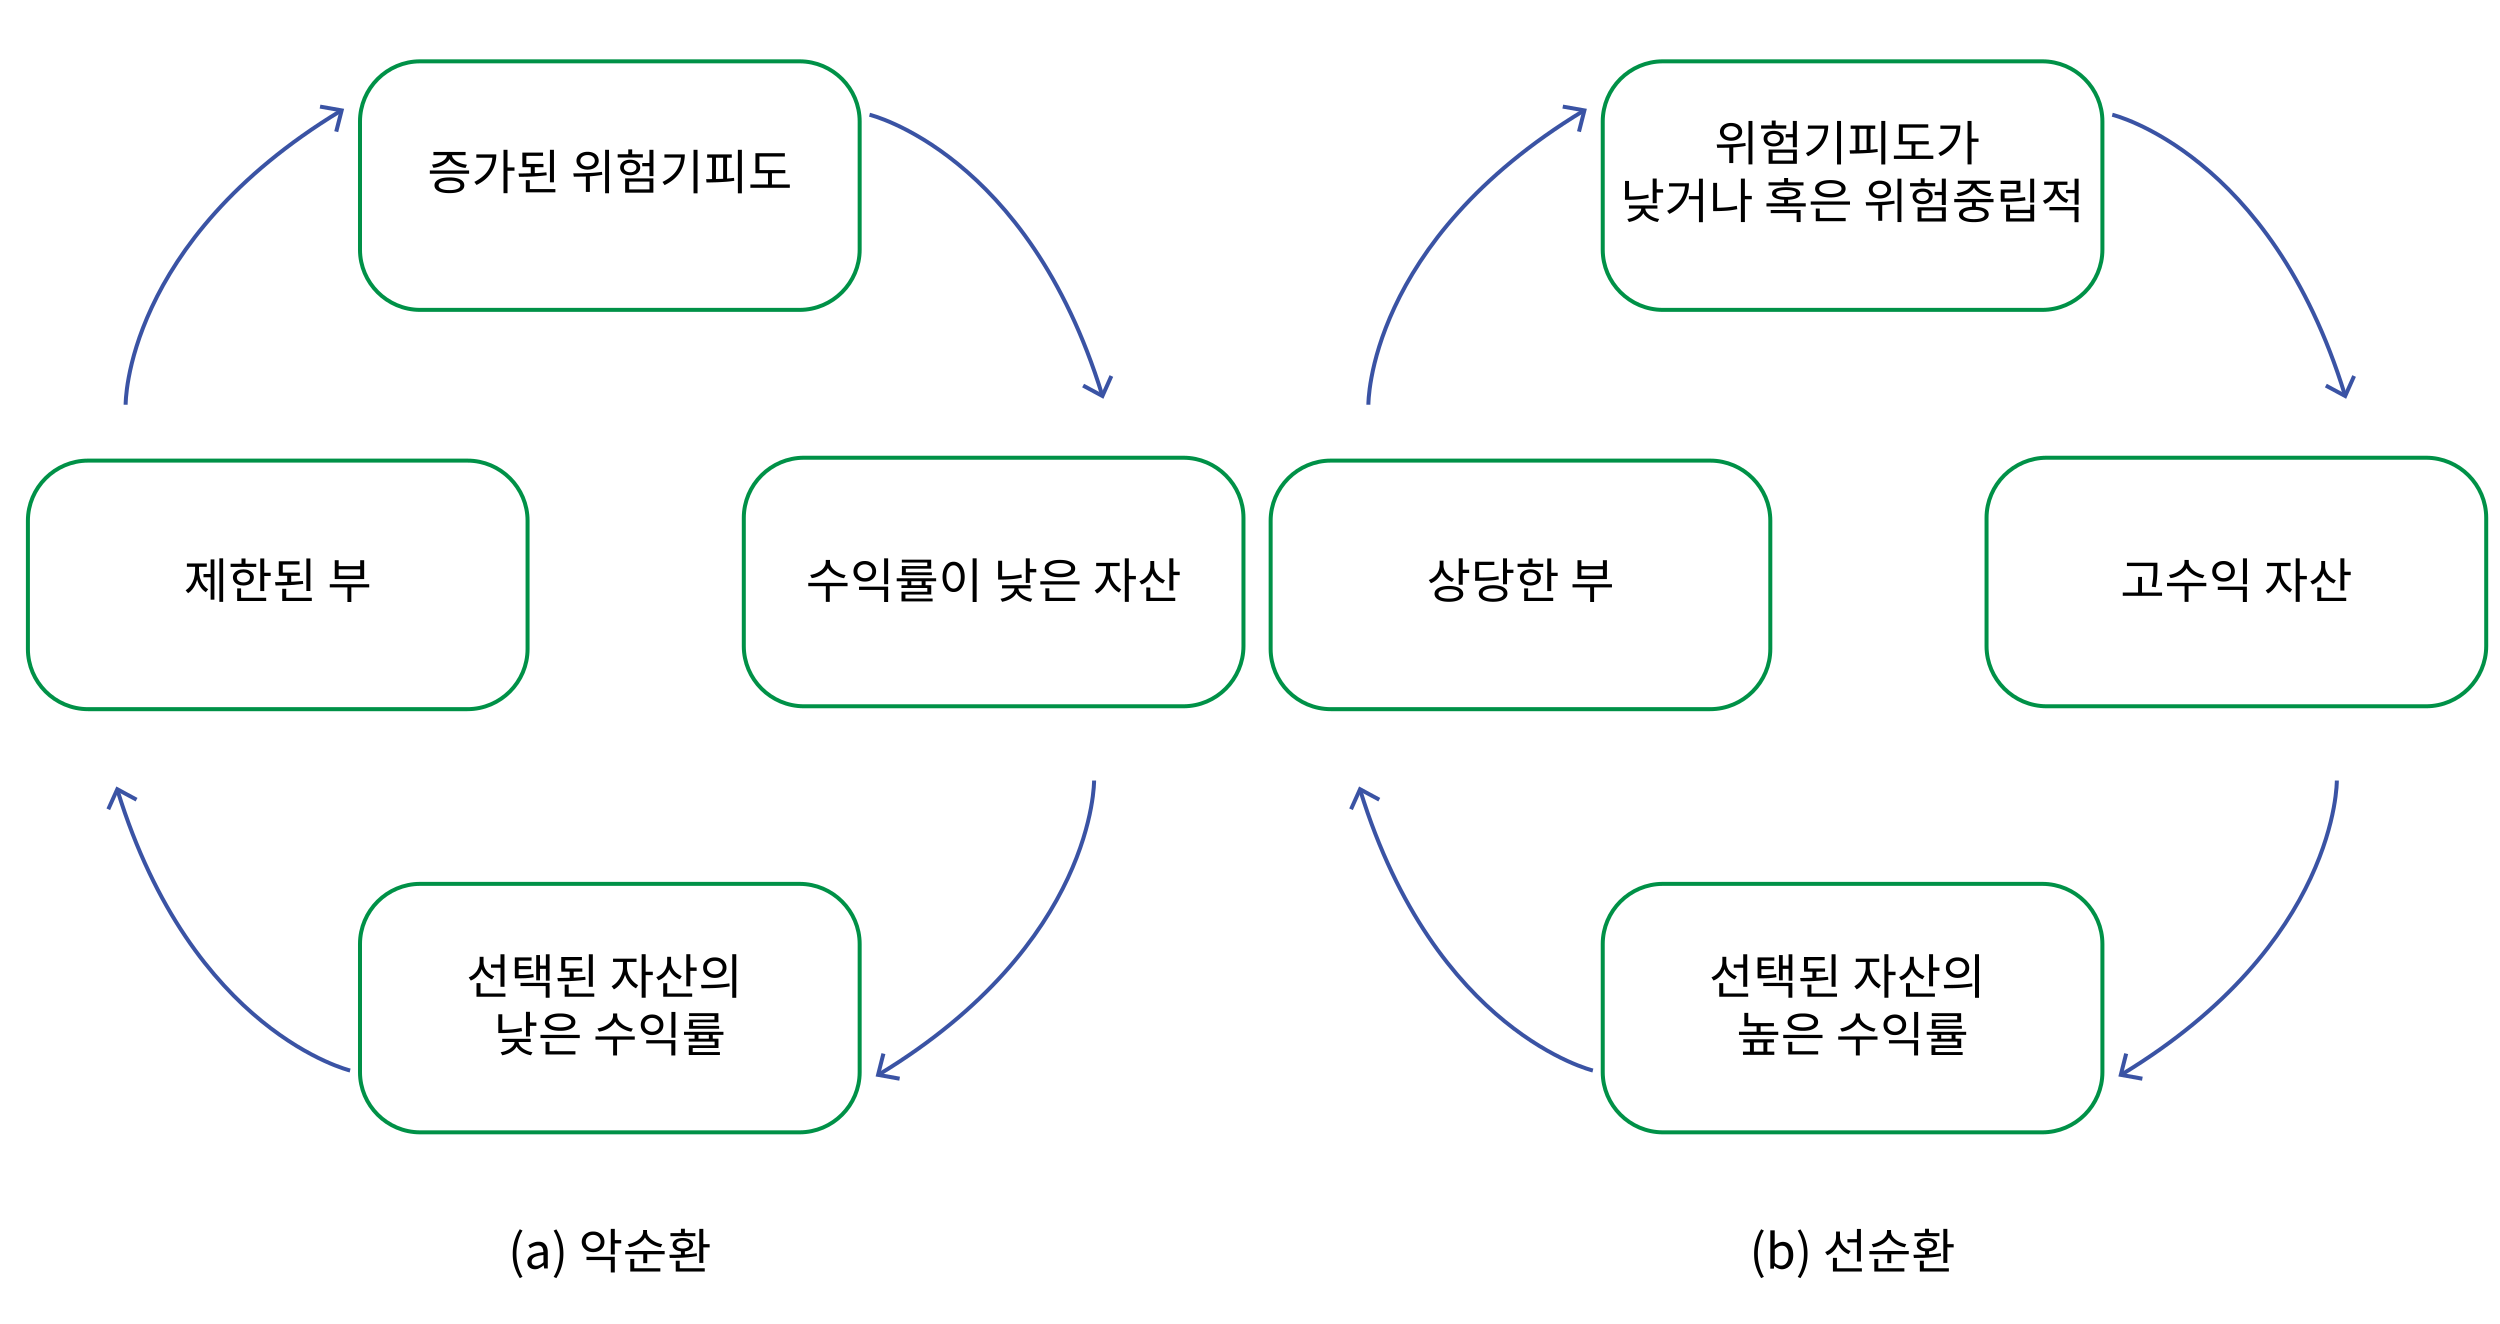 <svg version="1.1" xmlns="http://www.w3.org/2000/svg" x="0" y="0" viewBox="0 0 311.81 165.12" style="enable-background:new 0 0 311.81 165.12" xml:space="preserve"><path d="M64.83 159.41c-.28-.45-.49-.92-.65-1.41-.16-.49-.23-1.04-.23-1.63 0-.59.08-1.13.23-1.63.16-.5.37-.97.65-1.42l.34.16c-.26.43-.45.89-.57 1.38-.13.49-.19 1-.19 1.5 0 .51.06 1.02.19 1.51s.32.96.57 1.38l-.34.16zM66.72 158.31c-.18 0-.34-.04-.49-.11a.848.848 0 01-.34-.31 1 1 0 01-.12-.5c0-.36.16-.63.48-.82.32-.19.83-.32 1.52-.4 0-.14-.02-.27-.06-.4s-.1-.23-.2-.31c-.1-.08-.23-.12-.41-.12-.19 0-.37.04-.53.11-.17.07-.32.15-.45.24l-.21-.38c.1-.06.22-.13.35-.2.13-.07.28-.12.43-.17s.32-.07.5-.07c.26 0 .48.06.64.17s.29.27.37.46.12.43.12.71v2h-.45l-.05-.39h-.02c-.15.13-.32.24-.5.33-.18.12-.37.16-.58.16zm.16-.44c.16 0 .31-.04.45-.11s.29-.18.45-.32v-.91c-.36.04-.65.1-.87.17-.22.07-.37.16-.46.27-.09.11-.14.23-.14.38 0 .19.06.32.17.4.1.08.24.12.4.12zM69.39 159.41l-.34-.15c.26-.43.45-.89.58-1.38.13-.49.19-1 .19-1.51s-.06-1.01-.19-1.5-.32-.96-.58-1.38l.34-.16c.28.45.5.92.65 1.42s.23 1.04.23 1.63c0 .59-.08 1.13-.23 1.63s-.37.95-.65 1.4zM73.98 153.6c.28 0 .52.05.73.17.21.11.38.26.5.45s.18.41.18.67c0 .26-.06.48-.18.67-.12.19-.29.34-.5.45-.21.11-.46.16-.73.16-.27 0-.51-.05-.72-.16-.21-.11-.38-.26-.51-.45a1.25 1.25 0 01-.19-.67c0-.25.06-.47.19-.67.12-.19.29-.34.51-.45.21-.12.45-.17.72-.17zm0 .42c-.18 0-.33.04-.47.11-.14.07-.25.17-.33.3s-.12.28-.12.45c0 .17.04.32.12.45.08.13.19.23.33.3.14.07.3.11.47.11.18 0 .34-.04.48-.11.14-.07.25-.17.33-.3.08-.13.12-.28.12-.45 0-.17-.04-.32-.12-.45s-.19-.23-.33-.3c-.14-.07-.3-.11-.48-.11zm-.83 2.73h3.53v1.96h-.5v-1.55h-3.03v-.41zm3.03-3.48h.5v3.19h-.5v-3.19zm.36 1.4h.94v.41h-.94v-.41zM77.98 156.03h4.92v.41h-4.92v-.41zm2.21-2.62h.43v.26c0 .2-.04.38-.12.56s-.18.34-.32.49c-.14.15-.29.28-.47.39s-.38.21-.58.29-.42.14-.64.17l-.19-.39a3 3 0 00.57-.15c.19-.07.36-.15.52-.24.16-.09.3-.2.42-.32s.22-.25.29-.38a.94.94 0 00.11-.42v-.26zm-1.58 3.61h.5v1.28h-.5v-1.28zm0 1.16h3.75v.41h-3.75v-.41zm1.62-1.89h.5v1.25h-.5v-1.25zm.04-2.88h.43v.26c0 .14.04.28.1.42.07.13.17.26.29.38s.27.22.43.32c.16.09.33.18.52.24.19.07.37.12.56.14l-.19.4c-.22-.04-.43-.1-.64-.18-.21-.08-.4-.17-.58-.29-.18-.12-.34-.25-.48-.4-.14-.15-.25-.31-.32-.48-.08-.17-.11-.36-.11-.55v-.26zM83.54 156.9l-.06-.4c.32 0 .67 0 1.06-.01s.78-.03 1.19-.05c.4-.03.79-.07 1.16-.13l.04.35c-.38.07-.77.12-1.18.16-.4.03-.79.06-1.17.07-.38 0-.72.01-1.04.01zm.08-3.1h3.11v.38h-3.11v-.38zm1.55.61c.38 0 .69.08.92.23.23.15.35.35.35.61s-.12.46-.35.61c-.23.15-.54.22-.92.22s-.69-.07-.92-.22c-.23-.15-.35-.35-.35-.61s.12-.46.35-.61c.24-.16.54-.23.92-.23zm-.89 2.83h.5v1.06h-.5v-1.06zm0 .94h3.62v.41h-3.62v-.41zm.89-3.43c-.24 0-.43.04-.58.13-.14.09-.22.21-.22.36s.07.27.22.35c.14.09.34.13.58.13.24 0 .43-.04.58-.13.14-.09.22-.2.22-.35 0-.15-.07-.27-.22-.36-.15-.08-.34-.13-.58-.13zm-.24-1.5h.49v.72h-.49v-.72zm0 2.68h.49v.74h-.49v-.74zm2.29-2.66h.5v4.25h-.5v-4.25zm.29 1.9h1v.41h-1v-.41zM219.66 159.41c-.28-.45-.49-.92-.65-1.41-.16-.49-.23-1.04-.23-1.63 0-.59.08-1.13.23-1.63.16-.5.37-.97.65-1.42l.34.16c-.26.43-.45.89-.57 1.38-.13.49-.19 1-.19 1.5 0 .51.06 1.02.19 1.51s.32.96.57 1.38l-.34.16zM222.24 158.31c-.15 0-.3-.04-.47-.11-.16-.07-.32-.17-.46-.31h-.02l-.05.34h-.44v-4.78h.55v1.31l-.02.58c.15-.13.31-.24.49-.32s.36-.13.54-.13c.28 0 .52.07.71.21.19.14.34.33.44.58.1.25.15.54.15.88 0 .37-.07.68-.2.95-.13.26-.31.47-.52.6-.22.13-.45.2-.7.2zm-.09-.46c.18 0 .34-.05.48-.15.14-.1.25-.25.33-.44.08-.19.12-.42.12-.69 0-.24-.03-.45-.09-.63a.902.902 0 00-.27-.42c-.12-.1-.29-.15-.5-.15a.94.94 0 00-.42.11 2.4 2.4 0 00-.44.33v1.72c.14.12.28.21.42.26s.27.06.37.06zM224.56 159.41l-.34-.15c.26-.43.45-.89.58-1.38.13-.49.19-1 .19-1.51s-.06-1.01-.19-1.5a5.11 5.11 0 00-.58-1.38l.34-.16c.28.45.5.92.65 1.42s.23 1.04.23 1.63c0 .59-.08 1.13-.23 1.63s-.37.95-.65 1.4zM229 153.6h.4v.67c0 .35-.06.67-.19.98-.12.3-.3.57-.52.79-.22.23-.49.4-.79.52l-.26-.4c.2-.08.39-.18.55-.31s.31-.28.43-.44c.12-.17.21-.35.28-.54.07-.19.1-.39.1-.6v-.67zm-.39 3.29h.5v1.48h-.5v-1.48zm0 1.29h3.61v.41h-3.61v-.41zm.48-4.58h.4v.68c0 .19.03.37.1.55.06.18.15.35.27.5.12.16.25.29.42.41a2 2 0 00.54.29l-.27.39c-.29-.12-.54-.28-.76-.49-.22-.21-.39-.46-.51-.74s-.18-.59-.18-.91v-.68zm1.33.95h1.36v.41h-1.36v-.41zm1.18-1.27h.5v4.06h-.5v-4.06zM233.15 156.03h4.92v.41h-4.92v-.41zm2.2-2.62h.43v.26c0 .2-.04.38-.12.56s-.19.34-.32.49c-.14.15-.29.28-.47.39-.18.11-.38.21-.59.29-.21.08-.42.14-.64.17l-.19-.39a3 3 0 00.57-.15c.19-.07.36-.15.52-.24.16-.09.3-.2.42-.32s.22-.25.29-.38c.07-.14.1-.28.1-.42v-.26zm-1.58 3.61h.5v1.28h-.5v-1.28zm0 1.16h3.75v.41h-3.75v-.41zm1.62-1.89h.5v1.25h-.5v-1.25zm.04-2.88h.43v.26c0 .14.04.28.1.42.07.13.17.26.29.38.12.12.27.22.43.32.16.09.33.18.52.24.19.07.37.12.56.14l-.19.4c-.22-.04-.43-.1-.64-.18s-.4-.17-.58-.29c-.18-.12-.34-.25-.48-.4-.14-.15-.24-.31-.32-.48s-.11-.36-.11-.55v-.26zM238.71 156.9l-.06-.4c.32 0 .67 0 1.06-.01s.78-.03 1.19-.05c.4-.03.79-.07 1.16-.13l.04.35c-.38.07-.77.12-1.18.16-.4.03-.79.06-1.17.07-.38 0-.73.01-1.04.01zm.07-3.1h3.11v.38h-3.11v-.38zm1.56.61c.38 0 .69.08.92.23.23.15.34.35.34.61s-.12.46-.34.61c-.23.15-.54.22-.92.22s-.69-.07-.92-.22c-.23-.15-.35-.35-.35-.61s.12-.46.35-.61c.23-.16.54-.23.92-.23zm-.89 2.83h.5v1.06h-.5v-1.06zm0 .94h3.62v.41h-3.62v-.41zm.89-3.43c-.24 0-.43.04-.58.13s-.22.21-.22.36.07.27.22.35.34.13.58.13c.24 0 .43-.04.58-.13.14-.09.22-.2.22-.35 0-.15-.07-.27-.22-.36-.15-.08-.34-.13-.58-.13zm-.24-1.5h.49v.72h-.49v-.72zm0 2.68h.49v.74h-.49v-.74zm2.28-2.66h.5v4.25h-.5v-4.25zm.29 1.9h1v.41h-1v-.41zM100.81 72.7h4.9v.41h-4.9v-.41zm2.19-2.86h.44v.31c0 .21-.04.4-.12.58s-.19.35-.33.5c-.14.15-.3.29-.48.41s-.38.22-.6.3c-.21.08-.43.14-.66.17l-.2-.4c.2-.03.39-.08.58-.14.19-.07.37-.15.53-.25s.31-.21.43-.33.22-.26.29-.4c.07-.14.11-.29.11-.44v-.31zm0 3.17h.49v2.06H103v-2.06zm.09-3.17h.43v.31c0 .15.04.3.11.44s.17.27.3.4.27.24.43.34.34.18.53.25.38.12.58.14l-.2.4c-.22-.04-.44-.09-.65-.18s-.41-.18-.6-.3-.35-.26-.49-.41c-.14-.15-.25-.32-.33-.5-.08-.18-.12-.38-.12-.58v-.31zM107.86 69.97c.28 0 .52.05.73.17.21.11.38.26.5.45s.18.41.18.67c0 .26-.06.48-.18.67-.12.19-.29.34-.5.45-.21.11-.46.16-.73.16-.27 0-.51-.05-.73-.16-.21-.11-.38-.26-.5-.45s-.18-.42-.18-.67c0-.25.06-.47.18-.67.12-.19.29-.34.5-.45.22-.12.46-.17.73-.17zm0 .42c-.18 0-.33.04-.47.11-.14.07-.25.17-.33.3s-.12.28-.12.45c0 .17.04.32.12.45.08.13.19.23.33.3.14.07.3.11.47.11.18 0 .34-.04.48-.11.14-.07.25-.17.33-.3.08-.13.12-.28.12-.45 0-.17-.04-.32-.12-.45s-.19-.23-.33-.3c-.14-.07-.3-.11-.48-.11zm-.71 2.78h3.62v1.91h-.5v-1.5h-3.13v-.41zm3.12-3.53h.5v3.22h-.5v-3.22zM111.84 72.12h4.92v.38h-4.92v-.38zm.59.87h3.72v1.16h-3.22v.64h-.49v-.99h3.22v-.46h-3.23v-.35zm.01 1.66h3.88v.36h-3.88v-.36zm.03-4.85h3.67v1.13h-3.16v.59h-.49v-.92h3.16v-.44h-3.17v-.36zm.01 1.58h3.75v.36h-3.75v-.36zm.69.89h.49v.94h-.49v-.94zm1.78 0h.49v.94h-.49v-.94zM118.94 70.06c.27 0 .5.08.71.23.21.15.37.37.49.66.12.28.18.62.18 1s-.06.72-.18 1-.28.5-.49.66-.44.23-.71.23c-.27 0-.51-.08-.71-.23s-.37-.38-.49-.66-.18-.62-.18-1 .06-.72.18-1 .28-.5.49-.66c.21-.15.45-.23.71-.23zm0 .45c-.18 0-.34.06-.47.18s-.24.29-.32.5c-.08.22-.11.47-.11.76s.04.55.11.77c.08.22.18.39.32.51s.29.18.47.18.33-.06.46-.18.24-.29.32-.51.11-.47.11-.77-.04-.55-.11-.76-.18-.39-.32-.5a.634.634 0 00-.46-.18zm2.37-.87h.5v5.44h-.5v-5.44zM124.49 69.94h.5v2.19h-.5v-2.19zm0 1.94h.43c.39 0 .79-.02 1.2-.05.41-.03.83-.1 1.27-.19l.06.41c-.46.09-.89.16-1.3.19s-.82.05-1.23.05h-.43v-.41zm2.01 1.32h.42v.17c0 .21-.05.41-.15.6-.1.19-.24.35-.42.5-.18.15-.39.27-.62.37-.24.1-.48.17-.74.22l-.2-.38c.23-.04.45-.09.66-.18s.39-.18.55-.3.29-.24.38-.38c.09-.14.14-.29.14-.44v-.18zm-1.52-.21h3.55v.4h-3.55v-.4zm1.62.21h.42v.17c0 .15.05.29.14.44.09.14.22.27.38.39s.34.21.55.3c.21.08.43.14.66.18l-.2.38c-.26-.05-.51-.12-.74-.23-.24-.1-.44-.23-.62-.38a1.65 1.65 0 01-.42-.5c-.1-.18-.15-.38-.15-.59v-.16zm1.34-3.56h.5v3.07h-.5v-3.07zm.37 1.32h.94v.42h-.94v-.42zM129.75 72.5h4.9v.4h-4.9v-.4zm2.45-2.67c.39 0 .73.04 1.01.13.29.09.51.21.66.37.16.16.23.36.23.58 0 .22-.08.42-.23.58-.16.16-.38.29-.66.38-.29.09-.62.13-1.01.13s-.72-.04-1.01-.13-.51-.21-.66-.38-.23-.36-.23-.58c0-.22.08-.42.23-.58.16-.16.38-.29.66-.37.28-.09.62-.13 1.01-.13zm-1.82 3.55h.5v1.28h-.5v-1.28zm0 1.17h3.73v.41h-3.73v-.41zm1.82-4.32c-.28 0-.52.03-.73.08s-.37.13-.49.23-.17.22-.17.36c0 .14.06.26.17.36s.28.18.49.23c.21.05.45.08.73.08.29 0 .54-.03.74-.08.21-.05.37-.13.48-.23.11-.1.17-.22.17-.36 0-.14-.06-.26-.17-.36-.11-.1-.28-.18-.48-.23s-.45-.08-.74-.08zM137.95 70.42h.4v.88c0 .28-.04.56-.12.84s-.19.54-.33.79-.3.46-.49.65c-.18.19-.38.34-.59.45l-.29-.4c.2-.1.38-.23.55-.39a3.14 3.14 0 00.76-1.24c.08-.23.11-.47.11-.7v-.88zm-1.23-.22h2.93v.41h-2.93v-.41zm1.33.22h.4v.88c0 .22.04.43.11.65.07.22.17.43.3.63.13.2.28.38.45.54.17.16.35.29.54.38l-.28.4c-.21-.11-.41-.25-.59-.43s-.34-.39-.48-.62c-.14-.23-.24-.48-.32-.74-.08-.26-.11-.53-.11-.8v-.89zm2.24-.78h.5v5.43h-.5v-5.43zm.38 2.19h1v.42h-1v-.42zM143.47 69.97h.41v.67c0 .36-.06.68-.19.98-.12.3-.3.56-.52.78-.22.22-.49.39-.79.5l-.27-.4c.28-.1.52-.24.72-.42.2-.19.36-.4.47-.65s.17-.51.17-.79v-.67zm-.5 3.3h.5v1.48h-.5v-1.48zm0 1.28h3.61v.41h-3.61v-.41zm.59-4.58h.4v.68c0 .18.03.36.1.54.07.18.16.34.28.5.12.15.26.29.42.4.16.11.34.21.54.28l-.25.4c-.3-.11-.56-.27-.78-.48a2.217 2.217 0 01-.71-1.63v-.69zm2.29-.33h.5v4.01h-.5v-4.01zm.34 1.67h.95v.42h-.95v-.42z"/><path style="fill:none;stroke:#009147;stroke-width:.5;stroke-miterlimit:10" d="M147.59 88.09h-47.32c-4.13 0-7.5-3.38-7.5-7.5v-16c0-4.13 3.38-7.5 7.5-7.5h47.32c4.13 0 7.5 3.38 7.5 7.5v15.99c0 4.13-3.37 7.51-7.5 7.51z"/><g><path d="M53.61 21.26h4.9v.41h-4.9v-.41zm2.13-2.09h.44v.16c0 .18-.04.34-.11.49-.07.15-.18.29-.31.41s-.29.23-.47.33a3.357 3.357 0 01-1.23.37l-.18-.4a3.384 3.384 0 001.08-.3c.16-.07.29-.16.41-.25s.21-.2.27-.31c.07-.11.1-.23.1-.35v-.15zm-1.68-.22h4.01v.41h-4.01v-.41zm2 3.18c.58 0 1.03.09 1.36.26s.49.41.49.73c0 .31-.16.55-.49.72s-.78.25-1.36.25-1.04-.08-1.37-.25-.5-.41-.5-.72.17-.55.5-.73.79-.26 1.37-.26zm0 .4c-.28 0-.53.02-.73.07s-.36.11-.46.2-.16.2-.16.32.05.23.16.32.26.15.46.2.45.07.73.07c.28 0 .53-.02.73-.07s.36-.11.46-.2c.11-.09.16-.19.16-.32s-.05-.24-.16-.32c-.11-.09-.26-.15-.46-.2s-.45-.07-.73-.07zm-.12-3.36h.44v.16c0 .12.03.24.1.35.07.11.16.21.27.31.12.1.25.18.41.26.16.07.33.14.51.19.18.05.37.08.57.11l-.18.4c-.23-.03-.45-.07-.65-.13-.21-.06-.4-.14-.58-.24s-.33-.21-.46-.33-.24-.26-.31-.41c-.07-.15-.11-.31-.11-.49v-.18zM61.41 19.26h.49a4.3 4.3 0 01-.25 1.48c-.17.47-.43.9-.79 1.3-.36.4-.83.74-1.42 1.03l-.28-.38c.5-.25.92-.55 1.26-.88s.58-.71.75-1.13.25-.86.25-1.34v-.08zm-2 0h2.26v.41h-2.26v-.41zm3.39-.58h.5v5.42h-.5v-5.42zm.37 2.2h1v.41h-1v-.41zM64.74 22.05l-.07-.41c.35 0 .72-.01 1.12-.02.4-.01.8-.02 1.2-.04.4-.02.79-.05 1.16-.09l.04.37c-.38.05-.78.09-1.18.12-.4.03-.8.05-1.18.06-.39.01-.75.01-1.09.01zm.42-3.02h2.57v.41h-2.08v1.19h-.5v-1.6zm0 1.42h2.62v.4h-2.62v-.4zm.42 2.02h.5v1.28h-.5v-1.28zm0 1.11h3.69v.41h-3.69v-.41zm.62-2.88h.5v1.08h-.5V20.7zm2.39-2.02h.5v4.06h-.5v-4.06zM71.57 22.04l-.07-.42c.34 0 .71 0 1.11-.01.4-.01.82-.03 1.24-.05.43-.03.83-.07 1.23-.13l.04.37c-.4.08-.82.13-1.24.17s-.83.05-1.22.06c-.4 0-.76.01-1.09.01zm1.71-3.11c.27 0 .51.05.72.14.21.09.37.22.49.39s.18.36.18.58c0 .22-.06.41-.18.58s-.28.3-.49.4c-.21.09-.45.14-.72.14-.26 0-.5-.05-.71-.14-.21-.09-.37-.23-.49-.4s-.18-.36-.18-.58c0-.22.06-.42.18-.58s.28-.3.49-.39c.21-.09.45-.14.71-.14zm0 .41c-.17 0-.33.03-.46.09s-.24.14-.32.25c-.08.11-.12.23-.12.37 0 .14.04.26.12.36.08.11.19.19.32.25.14.06.29.09.46.09.18 0 .34-.03.47-.09.14-.06.24-.14.32-.25a.6.6 0 00.12-.36c0-.14-.04-.26-.12-.37a.734.734 0 00-.32-.25c-.13-.06-.29-.09-.47-.09zm-.21 2.43h.5v2.17h-.5v-2.17zm2.4-3.09h.49v5.42h-.49v-5.42zM77.04 19.24h3.14v.41h-3.14v-.41zm1.56.68c.25 0 .47.04.65.12.19.08.33.19.44.34.11.15.16.31.16.51s-.05.37-.16.51-.25.26-.44.34c-.19.08-.41.12-.65.12-.24 0-.46-.04-.65-.12a.953.953 0 01-.44-.34.797.797 0 01-.16-.51c0-.19.05-.36.16-.51.11-.15.25-.26.44-.34.2-.08.41-.12.65-.12zm.01.39c-.15 0-.29.02-.41.07s-.21.12-.28.2c-.07.09-.1.19-.1.31s.03.22.1.31.16.16.28.21c.12.05.25.08.41.08.15 0 .29-.02.4-.08.12-.05.21-.12.27-.21.07-.09.1-.19.1-.31s-.03-.22-.1-.31-.16-.16-.27-.2a.986.986 0 00-.4-.07zm-.64 1.94h3.52v1.78h-3.52v-1.78zm.39-3.62h.49v.91h-.49v-.91zm2.65 4.02h-2.54v.97h2.54v-.97zm-.91-2.32h1.12v.41H80.1v-.41zm.9-1.65h.5v3.29H81v-3.29zM84.92 19.26h.49c0 .39-.05.77-.14 1.13a3.783 3.783 0 01-1.22 1.95c-.32.28-.71.53-1.16.75l-.26-.4c.52-.25.96-.55 1.3-.88s.59-.71.76-1.12.25-.86.25-1.34v-.09zm-2.05 0h2.26v.4h-2.26v-.4zm3.64-.58H87v5.43h-.5v-5.43zM88.12 22.76l-.05-.42c.34 0 .7 0 1.09-.01s.79-.02 1.2-.04c.41-.02.81-.06 1.19-.11l.03.37c-.39.06-.79.11-1.19.13-.41.03-.8.05-1.19.06s-.75.02-1.08.02zm.08-3.5h3.07v.41H88.2v-.41zm.61.3h.49v2.89h-.49v-2.89zm1.38 0h.49v2.89h-.49v-2.89zm1.84-.88h.5v5.43h-.5v-5.43zM93.59 23.01h4.92v.41h-4.92v-.41zm.63-3.9h3.67v.41h-3.17v1.87h-.5v-2.28zm0 2.1h3.73v.4h-3.73v-.4zm1.57.18h.49v1.78h-.49v-1.78z"/></g><path style="fill:none;stroke:#009147;stroke-width:.5;stroke-miterlimit:10" d="M99.72 38.65H52.4c-4.13 0-7.5-3.38-7.5-7.5v-16c0-4.13 3.38-7.5 7.5-7.5h47.32c4.13 0 7.5 3.38 7.5 7.5v15.99c0 4.13-3.37 7.51-7.5 7.51z"/><g><path d="M24.34 70.49h.38v.69c0 .3-.03.58-.08.87-.06.28-.14.55-.25.79-.11.25-.24.47-.4.67-.16.2-.33.36-.53.48l-.31-.37c.25-.15.46-.36.64-.61.17-.26.31-.54.4-.86s.14-.64.14-.97v-.69zm-1.03-.21h2.48v.41h-2.48v-.41zm1.13.21h.38v.69c0 .31.04.62.13.92s.22.57.39.81c.17.24.38.44.63.58l-.3.37c-.26-.16-.49-.38-.67-.66-.18-.27-.32-.59-.42-.94s-.14-.71-.14-1.09v-.68zm.94 1.1h1.04V72h-1.04v-.41zm.89-1.82h.47v5.02h-.47v-5.02zm1.09-.13h.47v5.43h-.47v-5.43zM28.76 70.31h3.2v.4h-3.2v-.4zm1.6.7c.26 0 .48.04.68.13s.35.2.46.35c.11.15.16.33.16.53s-.05.38-.16.53c-.11.15-.26.27-.46.35s-.42.13-.68.13-.48-.04-.68-.13c-.2-.08-.35-.2-.46-.35-.11-.15-.17-.33-.17-.53s.06-.38.17-.53c.11-.15.26-.27.46-.35.2-.09.43-.13.68-.13zm0 .39c-.24 0-.44.06-.59.17-.15.11-.23.26-.23.45s.08.34.23.45c.15.11.35.17.59.17s.44-.06.59-.17c.15-.11.23-.26.23-.45s-.08-.34-.23-.45-.34-.17-.59-.17zm-.78 1.99h.49v1.32h-.49v-1.32zm0 1.16h3.62v.41h-3.62v-.41zm.54-4.9h.5v.86h-.5v-.86zm2.34 0h.5v4.07h-.5v-4.07zm.35 1.78h.95v.41h-.95v-.41zM34.37 73.02l-.07-.41c.35 0 .72-.01 1.12-.02.4-.01.8-.02 1.2-.04.4-.02.79-.05 1.16-.09l.04.37c-.38.05-.78.09-1.18.12s-.8.05-1.18.06c-.4.01-.76.01-1.09.01zm.41-3.02h2.57v.41h-2.08v1.19h-.5V70zm0 1.42h2.62v.4h-2.62v-.4zm.42 2.02h.5v1.28h-.5v-1.28zm0 1.11h3.69v.41H35.2v-.41zm.62-2.88h.5v1.08h-.5v-1.08zm2.39-2.02h.5v4.06h-.5v-4.06zM41.13 72.86h4.92v.4h-4.92v-.4zm.62-2.99h.49v.74h2.68v-.74h.5v2.35h-3.67v-2.35zm.49 1.14v.79h2.68v-.79h-2.68zm1.09 2.04h.49v2.03h-.49v-2.03z"/></g><path style="fill:none;stroke:#009147;stroke-width:.5;stroke-miterlimit:10" d="M58.3 88.45H10.98c-4.13 0-7.5-3.38-7.5-7.5v-16c0-4.13 3.38-7.5 7.5-7.5H58.3c4.13 0 7.5 3.38 7.5 7.5v15.99c0 4.13-3.37 7.51-7.5 7.51z"/><g><path d="M59.82 119.34h.4v.67c0 .35-.06.67-.19.98-.12.3-.3.57-.52.79-.22.23-.49.4-.79.52l-.26-.4c.2-.08.39-.18.55-.31s.31-.28.43-.44c.12-.17.21-.35.28-.54.07-.19.1-.39.1-.6v-.67zm-.39 3.28h.5v1.48h-.5v-1.48zm0 1.29h3.61v.41h-3.61v-.41zm.48-4.57h.4v.68c0 .19.03.37.1.55.06.18.15.35.27.5.12.16.25.29.42.41a2 2 0 00.54.29l-.27.39c-.29-.12-.54-.28-.76-.49-.22-.21-.39-.46-.51-.74s-.18-.59-.18-.91v-.68zm1.33.95h1.36v.41h-1.36v-.41zm1.18-1.27h.5v4.06h-.5v-4.06zM64.21 119.41h2.09v.41h-1.61v2.02h-.48v-2.43zm0 2.2h.34c.29 0 .54 0 .76-.01.22-.01.42-.02.62-.04.19-.02.39-.05.59-.09l.05.41c-.21.04-.41.07-.61.09-.2.02-.41.04-.63.04-.22.01-.48.01-.77.01h-.34v-.41zm.33-1.12h1.7v.39h-1.7v-.39zm.37 2.1h3.64v1.85h-.49v-1.45h-3.14v-.4zm1.97-3.47h.47v3.15h-.47v-3.15zm.32 1.31h1.02v.41H67.2v-.41zm.88-1.41h.47v3.29h-.47v-3.29zM69.59 122.39l-.07-.41c.35 0 .72-.01 1.12-.02.4-.01.8-.02 1.2-.04.4-.02.79-.05 1.16-.09l.04.37c-.38.05-.78.09-1.18.12-.4.03-.8.05-1.18.06-.39 0-.75.01-1.09.01zm.42-3.03h2.57v.41H70.5v1.19H70v-1.6zm0 1.43h2.62v.4h-2.62v-.4zm.42 2.01h.5v1.28h-.5v-1.28zm0 1.11h3.69v.41h-3.69v-.41zm.62-2.88h.5v1.08h-.5v-1.08zm2.39-2.01h.5v4.06h-.5v-4.06zM77.7 119.79h.4v.88c0 .28-.04.56-.12.84s-.19.54-.33.79-.3.46-.49.65c-.18.19-.38.34-.59.45l-.29-.4c.2-.1.38-.23.55-.39a3.14 3.14 0 00.76-1.24c.08-.23.11-.47.11-.7v-.88zm-1.24-.22h2.93v.41h-2.93v-.41zm1.34.22h.4v.88c0 .22.04.43.11.65.07.22.17.43.3.63.13.2.28.38.45.54.17.16.35.29.54.38l-.28.4c-.21-.11-.41-.25-.59-.43s-.34-.39-.48-.62c-.14-.23-.24-.48-.32-.74-.08-.26-.11-.53-.11-.8v-.89zm2.23-.78h.5v5.43h-.5v-5.43zm.39 2.19h1v.42h-1v-.42zM83.21 119.34h.41v.67c0 .36-.06.68-.19.98-.12.3-.3.56-.52.78-.22.22-.49.39-.79.5l-.27-.4c.28-.1.52-.24.72-.42.2-.19.36-.4.47-.65s.17-.51.17-.79v-.67zm-.49 3.29h.5v1.48h-.5v-1.48zm0 1.28h3.61v.41h-3.61v-.41zm.58-4.57h.4v.68c0 .18.03.36.1.54.07.18.16.34.28.5.12.15.26.29.42.4.16.11.34.21.54.28l-.25.4c-.3-.11-.56-.27-.78-.48a2.217 2.217 0 01-.71-1.63v-.69zm2.3-.33h.5v4.01h-.5v-4.01zm.34 1.66h.95v.42h-.95v-.42zM87.5 123.26l-.07-.42c.33 0 .7 0 1.09-.01.4-.01.81-.02 1.23-.05.42-.03.83-.07 1.22-.13l.04.37c-.41.08-.82.13-1.24.17s-.82.05-1.21.06c-.38 0-.74.01-1.06.01zm1.66-3.85c.28 0 .53.05.75.16.22.11.39.25.51.45s.19.42.19.67c0 .25-.06.48-.19.67-.12.19-.29.34-.51.45-.22.11-.47.16-.75.16s-.53-.05-.75-.16c-.22-.11-.39-.26-.52-.45s-.19-.42-.19-.67c0-.26.06-.48.19-.67s.3-.34.52-.45c.22-.11.47-.16.75-.16zm0 .43c-.18 0-.35.04-.5.1-.15.07-.26.17-.35.3-.08.13-.13.28-.13.44s.04.32.13.44.2.23.35.3c.15.07.31.1.5.1s.35-.03.5-.1a.825.825 0 00.47-.74c0-.16-.04-.32-.13-.44a.825.825 0 00-.34-.3c-.15-.07-.31-.1-.5-.1zm2.17-.83h.5v5.44h-.5v-5.44zM62.15 126.5h.5v2.19h-.5v-2.19zm0 1.94h.43c.39 0 .79-.02 1.2-.05.41-.03.83-.1 1.27-.19l.06.41c-.46.09-.89.16-1.3.19s-.82.05-1.23.05h-.43v-.41zm2.01 1.32h.42v.17c0 .21-.05.41-.15.6-.1.19-.24.35-.42.5-.18.15-.39.27-.62.37-.24.1-.48.17-.74.22l-.2-.38c.23-.04.45-.09.66-.18s.39-.18.55-.3.29-.24.38-.38c.09-.14.14-.29.14-.44v-.18zm-1.52-.2h3.55v.4h-3.55v-.4zm1.62.2h.42v.17c0 .15.05.29.14.44.09.14.22.27.38.39s.34.21.55.3.43.14.66.18l-.2.38c-.26-.05-.51-.12-.74-.23-.24-.1-.44-.23-.62-.38a1.65 1.65 0 01-.42-.5c-.1-.18-.15-.38-.15-.59v-.16zm1.34-3.56h.5v3.07h-.5v-3.07zm.36 1.33h.94v.42h-.94v-.42zM67.41 129.07h4.9v.4h-4.9v-.4zm2.45-2.67c.39 0 .73.04 1.01.13.29.09.51.21.66.37.16.16.23.36.23.58 0 .22-.08.42-.23.58-.16.16-.38.29-.66.38-.29.09-.62.13-1.01.13s-.72-.04-1.01-.13-.51-.21-.66-.38a.792.792 0 01-.23-.58c0-.22.08-.42.23-.58.16-.16.38-.29.66-.37.28-.09.62-.13 1.01-.13zm-1.82 3.55h.5v1.28h-.5v-1.28zm0 1.16h3.73v.41h-3.73v-.41zm1.82-4.31c-.28 0-.52.03-.73.08s-.37.13-.49.23-.17.22-.17.36c0 .14.06.26.17.36s.28.18.49.23c.21.05.45.08.73.08.29 0 .54-.03.74-.08.21-.05.37-.13.48-.23.11-.1.17-.22.17-.36 0-.14-.06-.26-.17-.36-.11-.1-.28-.18-.48-.23s-.46-.08-.74-.08zM74.27 129.26h4.9v.41h-4.9v-.41zm2.2-2.86h.44v.31c0 .21-.04.4-.12.58s-.19.35-.33.5c-.14.15-.3.29-.48.41s-.38.22-.6.3c-.21.08-.43.14-.66.17l-.2-.4c.2-.03.39-.08.58-.14.19-.07.37-.15.53-.25s.31-.21.43-.33.22-.26.29-.4c.07-.14.11-.29.11-.44v-.31zm0 3.18h.49v2.06h-.49v-2.06zm.08-3.18h.43v.31c0 .15.04.3.11.44s.17.27.3.4.27.24.43.34.34.18.53.25.38.12.58.14l-.2.4c-.22-.04-.44-.09-.65-.18s-.41-.18-.6-.3-.35-.26-.49-.41c-.14-.15-.25-.32-.33-.5-.08-.18-.12-.38-.12-.58v-.31zM81.33 126.53c.28 0 .52.05.73.17.21.11.38.26.5.45s.18.41.18.67c0 .26-.06.48-.18.67-.12.19-.29.34-.5.45-.21.11-.46.16-.73.16-.27 0-.51-.05-.73-.16-.21-.11-.38-.26-.5-.45s-.18-.42-.18-.67c0-.25.06-.47.18-.67.12-.19.29-.34.5-.45.21-.11.46-.17.73-.17zm0 .43c-.18 0-.33.04-.47.11-.14.07-.25.17-.33.3s-.12.28-.12.45c0 .17.04.32.12.45.08.13.19.23.33.3.14.07.3.11.47.11.18 0 .34-.04.48-.11.14-.07.25-.17.33-.3.08-.13.12-.28.12-.45 0-.17-.04-.32-.12-.45s-.19-.23-.33-.3c-.14-.07-.3-.11-.48-.11zm-.72 2.77h3.62v1.91h-.5v-1.5H80.6v-.41zm3.13-3.52h.5v3.22h-.5v-3.22zM85.31 128.69h4.92v.38h-4.92v-.38zm.58.86h3.72v1.16H86.4v.64h-.49v-.98h3.22v-.46H85.9v-.36zm.02 1.67h3.88v.36h-3.88v-.36zm.02-4.85h3.67v1.13h-3.16v.59h-.49v-.92h3.16v-.44h-3.17v-.36zm.01 1.58h3.75v.36h-3.75v-.36zm.69.89h.49v.94h-.49v-.94zm1.78 0h.49v.94h-.49v-.94z"/></g><path style="fill:none;stroke:#009147;stroke-width:.5;stroke-miterlimit:10" d="M99.72 141.23H52.4c-4.13 0-7.5-3.38-7.5-7.5v-15.99c0-4.13 3.38-7.5 7.5-7.5h47.32c4.13 0 7.5 3.38 7.5 7.5v15.99c0 4.13-3.37 7.5-7.5 7.5z"/><g><path d="M264.76 73.9h4.9v.41h-4.9v-.41zm.52-3.71h3.49v.41h-3.49v-.41zm1.39 1.77h.49v2.15h-.49v-2.15zm1.91-1.77h.5v.53c0 .22 0 .46-.01.71s-.02.52-.05.82c-.03.3-.07.63-.14.99l-.5-.06c.1-.52.16-.98.18-1.37.02-.39.02-.75.02-1.08v-.54zM270.28 72.7h4.9v.41h-4.9v-.41zm2.19-2.86h.44v.31c0 .21-.04.4-.12.58s-.19.35-.33.5c-.14.15-.3.29-.48.41s-.38.22-.6.3c-.21.08-.43.14-.66.17l-.2-.4c.2-.03.39-.08.58-.14.19-.07.37-.15.53-.25s.31-.21.43-.33.22-.26.29-.4c.07-.14.11-.29.11-.44v-.31zm0 3.17h.49v2.06h-.49v-2.06zm.09-3.17h.43v.31c0 .15.04.3.11.44s.17.27.3.4.27.24.43.34.34.18.53.25.38.12.58.14l-.2.4c-.22-.04-.44-.09-.65-.18s-.41-.18-.6-.3-.35-.26-.49-.41c-.14-.15-.25-.32-.33-.5-.08-.18-.12-.38-.12-.58v-.31zM277.33 69.97c.28 0 .52.05.73.17.21.11.38.26.5.45s.18.41.18.67c0 .26-.06.48-.18.67-.12.19-.29.34-.5.45-.21.11-.46.16-.73.16-.27 0-.51-.05-.73-.16-.21-.11-.38-.26-.5-.45s-.18-.42-.18-.67c0-.25.06-.47.18-.67.12-.19.29-.34.5-.45.22-.12.46-.17.73-.17zm0 .42c-.18 0-.33.04-.47.11-.14.07-.25.17-.33.3s-.12.28-.12.45c0 .17.04.32.12.45.08.13.19.23.33.3.14.07.3.11.47.11.18 0 .34-.04.48-.11.14-.07.25-.17.33-.3.08-.13.12-.28.12-.45 0-.17-.04-.32-.12-.45s-.19-.23-.33-.3c-.14-.07-.3-.11-.48-.11zm-.71 2.78h3.62v1.91h-.5v-1.5h-3.13v-.41zm3.13-3.53h.5v3.22h-.5v-3.22zM284 70.42h.4v.88c0 .28-.04.56-.12.84s-.19.54-.33.79-.31.46-.49.65-.38.34-.59.45l-.29-.4c.2-.1.38-.23.55-.39s.32-.36.45-.57c.13-.21.24-.44.31-.67.08-.23.11-.47.11-.7v-.88zm-1.24-.22h2.93v.41h-2.93v-.41zm1.34.22h.4v.88c0 .22.04.43.1.65.07.22.17.43.3.63.13.2.28.38.45.54.17.16.35.29.54.38l-.28.4c-.21-.11-.41-.25-.59-.43s-.34-.39-.48-.62c-.14-.23-.24-.48-.32-.74-.08-.26-.11-.53-.11-.8v-.89zm2.23-.78h.5v5.43h-.5v-5.43zm.39 2.19h1v.42h-1v-.42zM289.51 69.97h.41v.67c0 .36-.06.68-.19.98-.12.3-.3.56-.52.78-.22.22-.49.39-.79.5l-.27-.4c.28-.1.52-.24.72-.42.2-.19.36-.4.47-.65.11-.25.17-.51.17-.79v-.67zm-.49 3.3h.5v1.48h-.5v-1.48zm0 1.28h3.61v.41h-3.61v-.41zm.58-4.58h.4v.68c0 .18.03.36.1.54.07.18.16.34.28.5s.26.29.42.4c.16.11.34.21.54.28l-.25.4c-.3-.11-.56-.27-.78-.48a2.217 2.217 0 01-.71-1.63v-.69zm2.3-.33h.5v4.01h-.5v-4.01zm.34 1.67h.95v.42h-.95v-.42z"/></g><path style="fill:none;stroke:#009147;stroke-width:.5;stroke-miterlimit:10" d="M302.59 88.09h-47.32c-4.13 0-7.5-3.38-7.5-7.5v-16c0-4.13 3.38-7.5 7.5-7.5h47.32c4.13 0 7.5 3.38 7.5 7.5v15.99c0 4.13-3.37 7.51-7.5 7.51z"/><g><path d="M214.18 18.44l-.07-.42c.34 0 .71 0 1.11-.01.4-.01.82-.03 1.24-.05.43-.03.83-.07 1.23-.13l.04.37c-.4.08-.82.13-1.24.17s-.83.05-1.22.06c-.39 0-.76.01-1.09.01zm1.72-3.11c.27 0 .51.05.72.14.21.09.37.22.49.39s.18.36.18.58c0 .22-.06.41-.18.58s-.28.3-.49.4c-.21.09-.45.14-.72.14-.26 0-.5-.05-.71-.14-.21-.09-.37-.23-.49-.4s-.18-.36-.18-.58c0-.22.06-.42.18-.58.12-.17.28-.3.49-.39.21-.09.45-.14.71-.14zm0 .41c-.17 0-.33.03-.46.09s-.24.14-.32.25c-.08.11-.12.23-.12.37 0 .14.04.26.12.36.08.11.19.19.32.25.14.06.29.09.46.09.18 0 .34-.03.47-.09.14-.06.24-.14.32-.25a.6.6 0 00.12-.36c0-.14-.04-.26-.12-.37a.734.734 0 00-.32-.25c-.13-.06-.29-.09-.47-.09zm-.22 2.43h.5v2.17h-.5v-2.17zm2.4-3.09h.49v5.42h-.49v-5.42zM219.65 15.64h3.14v.41h-3.14v-.41zm1.57.68c.25 0 .47.04.65.12.19.08.33.19.44.34.11.15.16.31.16.51s-.05.37-.16.51-.25.26-.44.34c-.19.08-.41.12-.65.12-.24 0-.46-.04-.65-.12a.953.953 0 01-.44-.34.797.797 0 01-.16-.51c0-.19.05-.36.16-.51.11-.15.25-.26.44-.34.2-.08.41-.12.65-.12zm.01.39c-.15 0-.29.02-.41.07s-.21.12-.28.2c-.07.09-.1.19-.1.31s.03.22.1.31.16.16.28.21c.12.05.25.08.41.08.15 0 .29-.02.4-.08.12-.05.21-.12.27-.21.07-.09.1-.19.1-.31s-.03-.22-.1-.31-.16-.16-.27-.2c-.12-.05-.25-.07-.4-.07zm-.64 1.94h3.52v1.78h-3.52v-1.78zm.39-3.62h.49v.91h-.49v-.91zm2.65 4.02h-2.54v.97h2.54v-.97zm-.91-2.32h1.12v.41h-1.12v-.41zm.89-1.65h.5v3.29h-.5v-3.29zM227.53 15.66h.49c0 .39-.05.77-.14 1.13a3.783 3.783 0 01-1.22 1.95c-.32.28-.71.53-1.16.75l-.26-.4c.52-.25.96-.55 1.3-.88s.59-.71.76-1.12.25-.86.25-1.34v-.09zm-2.04 0h2.26v.4h-2.26v-.4zm3.63-.58h.5v5.43h-.5v-5.43zM230.74 19.16l-.05-.42c.34 0 .7 0 1.09-.01s.79-.02 1.2-.04c.41-.02.81-.06 1.19-.11l.03.37c-.39.06-.79.11-1.19.13-.41.03-.8.05-1.19.06s-.75.02-1.08.02zm.08-3.5h3.07v.41h-3.07v-.41zm.6.3h.49v2.89h-.49v-2.89zm1.39 0h.49v2.89h-.49v-2.89zm1.83-.88h.5v5.43h-.5v-5.43zM236.21 19.41h4.92v.41h-4.92v-.41zm.62-3.9h3.67v.41h-3.17v1.87h-.5v-2.28zm0 2.1h3.73v.4h-3.73v-.4zm1.58.18h.49v1.78h-.49v-1.78zM244.01 15.66h.49a4.3 4.3 0 01-.25 1.48c-.17.47-.43.9-.79 1.3-.36.4-.83.74-1.42 1.03l-.28-.38c.5-.25.92-.55 1.26-.88s.58-.71.75-1.13.25-.86.25-1.34v-.08zm-2 0h2.26v.41h-2.26v-.41zm3.39-.58h.5v5.42h-.5v-5.42zm.37 2.2h1v.41h-1v-.41zM202.68 22.57h.5v2.19h-.5v-2.19zm0 1.94h.43c.39 0 .79-.02 1.2-.05.41-.03.83-.1 1.27-.19l.06.41c-.46.09-.89.16-1.31.19-.41.04-.82.05-1.23.05h-.43v-.41zm2 1.32h.42V26c0 .21-.05.41-.15.6-.1.19-.24.35-.42.5-.18.15-.39.27-.62.37-.24.1-.48.17-.74.22l-.2-.38c.23-.04.45-.09.66-.18s.39-.18.55-.3c.16-.12.29-.24.38-.38.09-.14.14-.29.14-.44v-.18zm-1.51-.21h3.55v.4h-3.55v-.4zm1.62.21h.42V26c0 .15.05.29.14.44.09.14.22.27.38.39s.34.21.55.3.42.14.66.18l-.2.38c-.26-.05-.51-.12-.74-.23-.24-.1-.44-.23-.62-.38a1.65 1.65 0 01-.42-.5c-.1-.18-.15-.38-.15-.59v-.16zm1.34-3.56h.5v3.07h-.5v-3.07zm.36 1.33h.94v.42h-.94v-.42zM210.16 22.86h.49c0 .38-.04.76-.13 1.12s-.22.71-.41 1.03c-.19.32-.44.63-.75.91a5.1 5.1 0 01-1.15.76l-.28-.39c.4-.19.73-.41 1.02-.65a3.301 3.301 0 001.09-1.68c.08-.32.13-.65.13-1.01v-.09zm-1.99 0h2.25v.4h-2.25v-.4zm2.47 1.59h1.49v.41h-1.49v-.41zm1.26-2.17h.49v5.43h-.49v-5.43zM213.67 22.81h.49v3.36h-.49v-3.36zm0 3.1h.43c.4 0 .8-.02 1.22-.05s.85-.1 1.3-.19l.06.42c-.46.09-.91.16-1.33.19s-.84.05-1.25.05h-.43v-.42zm3.46-3.63h.5v5.42h-.5v-5.42zm.36 2.16h1v.41h-1v-.41zM220.32 25.35h4.9v.4h-4.9v-.4zm.26-2.61h4.36v.39h-4.36v-.39zm.27 3.45h3.73v1.51h-.5v-1.12h-3.23v-.39zm1.92-2.84c.56 0 .99.07 1.3.2.3.13.46.33.46.58 0 .26-.15.46-.46.59-.3.13-.74.2-1.3.2s-.99-.07-1.29-.2c-.31-.13-.46-.33-.46-.59 0-.26.15-.45.46-.58.3-.13.73-.2 1.29-.2zm0 .35c-.4 0-.7.04-.92.11-.22.07-.32.18-.32.32s.11.25.32.32c.22.07.52.11.92.11s.71-.04.92-.11c.21-.07.32-.18.32-.32s-.11-.25-.32-.32-.52-.11-.92-.11zm-.25-1.5h.5v.77h-.5v-.77zm0 2.59h.5v.76h-.5v-.76zM225.84 25.13h4.9v.4h-4.9v-.4zm2.45-2.67c.39 0 .73.04 1.01.13.29.09.51.21.66.37.16.16.23.36.23.58 0 .22-.08.42-.23.58-.16.16-.38.29-.66.38-.29.09-.62.13-1.01.13s-.72-.04-1.01-.13-.51-.21-.66-.38-.23-.36-.23-.58c0-.22.08-.42.23-.58.16-.16.38-.29.66-.37.28-.09.62-.13 1.01-.13zm-1.82 3.55h.5v1.28h-.5v-1.28zm0 1.17h3.73v.41h-3.73v-.41zm1.82-4.32c-.28 0-.52.03-.73.08s-.37.13-.49.23-.17.22-.17.36c0 .14.06.26.17.36s.28.18.49.23c.21.05.45.08.73.08.29 0 .54-.03.74-.08.21-.05.37-.13.48-.23.11-.1.17-.22.17-.36 0-.14-.06-.26-.17-.36-.11-.1-.28-.18-.48-.23s-.45-.08-.74-.08zM232.76 25.64l-.07-.42c.34 0 .71 0 1.11-.01.4-.01.82-.03 1.24-.05.43-.03.83-.07 1.23-.13l.04.37c-.4.08-.82.13-1.24.17s-.83.05-1.22.06c-.4 0-.76.01-1.09.01zm1.71-3.11c.27 0 .51.05.72.14.21.09.37.22.49.39s.18.36.18.58c0 .22-.06.41-.18.58s-.28.3-.49.4c-.21.09-.45.14-.72.14-.26 0-.5-.05-.71-.14-.21-.09-.37-.23-.49-.4s-.18-.36-.18-.58c0-.22.06-.42.18-.58s.28-.3.49-.39c.21-.09.45-.14.71-.14zm0 .41c-.17 0-.33.03-.46.09s-.24.14-.32.25c-.08.11-.12.23-.12.37 0 .14.04.26.12.36.08.11.19.19.32.25.14.06.29.09.46.09.18 0 .34-.03.47-.09.14-.06.24-.14.32-.25a.6.6 0 00.12-.36c0-.14-.04-.26-.12-.37a.734.734 0 00-.32-.25c-.13-.06-.29-.09-.47-.09zm-.21 2.43h.5v2.17h-.5v-2.17zm2.4-3.09h.49v5.42h-.49v-5.42zM238.23 22.84h3.14v.41h-3.14v-.41zm1.57.68c.25 0 .47.04.65.12.19.08.33.19.44.34.11.15.16.31.16.51s-.05.37-.16.51-.25.26-.44.34c-.19.08-.41.12-.65.12-.24 0-.46-.04-.65-.12a.953.953 0 01-.44-.34.797.797 0 01-.16-.51c0-.19.05-.36.16-.51.11-.15.25-.26.44-.34.19-.08.41-.12.65-.12zm0 .39c-.15 0-.29.02-.41.07s-.21.12-.28.2c-.07.09-.1.19-.1.31s.03.22.1.31.16.16.28.21c.12.05.25.08.41.08.15 0 .29-.02.4-.08.12-.05.21-.12.27-.21.07-.09.1-.19.1-.31s-.03-.22-.1-.31-.16-.16-.27-.2a.986.986 0 00-.4-.07zm-.63 1.94h3.52v1.78h-3.52v-1.78zm.39-3.62h.49v.91h-.49v-.91zm2.64 4.02h-2.54v.97h2.54v-.97zm-.91-2.32h1.12v.41h-1.12v-.41zm.9-1.65h.5v3.29h-.5v-3.29zM243.74 24.81h4.9v.41h-4.9v-.41zm2.14-2.08h.44v.16c0 .18-.04.34-.11.49-.07.15-.18.29-.31.41s-.29.24-.46.33-.37.17-.58.24c-.21.06-.43.11-.65.13l-.18-.4c.2-.02.38-.06.57-.11.18-.05.35-.11.51-.19.16-.07.29-.16.41-.26s.21-.2.27-.31c.07-.11.1-.23.1-.35v-.14zm-1.69-.2h4.01v.4h-4.01v-.4zm2 3.26c.58 0 1.03.08 1.36.25s.49.4.49.71c0 .3-.16.54-.49.71s-.78.25-1.36.25-1.04-.08-1.37-.25c-.33-.17-.49-.4-.49-.71 0-.31.17-.54.49-.71.34-.17.79-.25 1.37-.25zm0 .39c-.28 0-.53.02-.73.07-.2.04-.36.11-.46.19-.11.08-.16.19-.16.31s.05.22.16.31c.11.08.26.15.46.2.2.05.44.07.73.07s.53-.02.73-.07c.2-.05.36-.11.46-.2.11-.08.16-.19.16-.31s-.05-.22-.16-.31a1.16 1.16 0 00-.46-.19c-.2-.05-.44-.07-.73-.07zm-.24-1.19h.49v.95h-.49v-.95zm.13-2.26h.44v.16c0 .12.03.24.1.35.07.11.16.21.27.31.12.09.25.18.41.25a3.384 3.384 0 001.08.3l-.18.4c-.23-.03-.45-.07-.65-.13-.21-.06-.4-.14-.58-.24-.18-.1-.33-.21-.46-.33-.13-.12-.24-.26-.31-.41-.07-.15-.11-.31-.11-.49v-.17zM249.53 22.54h2.46v1.48h-1.96v.99h-.49v-1.38h1.96v-.68h-1.97v-.41zm.02 2.2h.44c.33 0 .63 0 .92-.01s.56-.03.83-.05c.27-.03.55-.06.83-.1l.06.41c-.3.05-.59.08-.86.11-.27.02-.55.04-.84.05-.29.01-.6.01-.93.01h-.44v-.42zm.66.79h.49v.64h2.52v-.64h.49v2.1h-3.5v-2.1zm.49 1.04v.66h2.52v-.66h-2.52zm2.51-4.29h.5v2.98h-.5v-2.98zM256.16 22.83h.41v.44c0 .33-.06.64-.19.92a2.326 2.326 0 01-1.32 1.24l-.26-.4c.2-.07.38-.17.55-.29.17-.12.31-.26.43-.42a1.775 1.775 0 00.38-1.06v-.43zm-1.2-.18h2.9v.41h-2.9v-.41zm.66 3.17h3.62v1.89h-.5v-1.48h-3.13v-.41zm.64-2.99h.41v.44c0 .23.05.46.16.67s.26.41.46.58.43.3.69.4l-.25.39c-.3-.11-.55-.26-.77-.47a2.11 2.11 0 01-.69-1.57v-.44zm1.43.86h1.21v.41h-1.21v-.41zm1.06-1.41h.5v3.25h-.5v-3.25z"/></g><path style="fill:none;stroke:#009147;stroke-width:.5;stroke-miterlimit:10" d="M254.72 38.65H207.4c-4.13 0-7.5-3.38-7.5-7.5v-16c0-4.13 3.38-7.5 7.5-7.5h47.32c4.13 0 7.5 3.38 7.5 7.5v15.99c0 4.13-3.37 7.51-7.5 7.51z"/><g><path d="M179.55 69.93h.41v.55c0 .35-.06.67-.18.97-.12.3-.3.56-.52.78s-.49.39-.79.51l-.27-.4c.28-.1.51-.24.72-.43.2-.19.36-.4.47-.65s.17-.51.17-.78v-.55zm1.16 3.15c.37 0 .68.04.95.12.27.08.47.19.62.34.14.15.22.33.22.53s-.07.39-.22.53c-.14.15-.35.26-.62.34-.27.08-.58.12-.95.12s-.69-.04-.95-.12c-.27-.08-.47-.19-.62-.34-.14-.15-.22-.33-.22-.53s.07-.39.22-.53c.14-.15.35-.26.62-.34.27-.08.59-.12.95-.12zm0 .4c-.27 0-.5.02-.69.07-.19.05-.34.12-.45.2-.1.09-.16.19-.16.32s.05.24.16.32c.1.09.25.16.45.2.19.05.43.07.69.07s.5-.02.69-.07c.19-.05.34-.11.44-.2.1-.09.16-.2.16-.32s-.05-.23-.16-.32a.948.948 0 00-.44-.2c-.19-.05-.42-.07-.69-.07zm-1.07-3.55h.4v.59c0 .18.03.36.1.53.06.17.16.33.27.48.12.15.26.28.42.39.16.11.34.21.53.27l-.26.39c-.29-.11-.54-.27-.76-.47a2.149 2.149 0 01-.69-1.6v-.58zm2.3-.29h.5v3.29h-.5v-3.29zm.36 1.41h.94v.42h-.94v-.42zM183.99 70.06h2.39v.41h-1.9v1.84h-.49v-2.25zm0 1.97h.42c.38 0 .71 0 .99-.01s.54-.03.77-.05c.24-.03.48-.07.72-.11l.05.41a9.28 9.28 0 01-1.53.16c-.29.01-.62.01-1.01.01h-.42v-.41zm2.24.96c.36 0 .68.04.94.12.27.08.47.2.62.35.15.15.22.34.22.56 0 .22-.07.4-.22.56-.15.16-.35.28-.62.36-.27.08-.58.12-.94.12-.37 0-.69-.04-.95-.12-.27-.08-.47-.2-.62-.36a.821.821 0 01-.22-.56c0-.22.07-.41.22-.56.14-.15.35-.27.62-.35.27-.08.59-.12.95-.12zm0 .4c-.27 0-.5.02-.69.08-.19.05-.34.12-.45.22-.11.09-.16.21-.16.34 0 .13.05.25.16.34.11.1.26.17.45.22.19.05.42.08.69.08.26 0 .49-.02.69-.08.2-.05.35-.12.45-.22.1-.1.16-.21.16-.34 0-.14-.05-.25-.16-.34-.1-.09-.25-.17-.45-.22-.19-.06-.42-.08-.69-.08zm1.23-3.75h.5v3.23h-.5v-3.23zm.36 1.41h.94v.41h-.94v-.41zM189.28 70.31h3.2v.4h-3.2v-.4zm1.6.7c.26 0 .48.04.68.13.2.09.35.2.46.35.11.15.16.33.16.53s-.05.38-.16.53c-.11.15-.26.27-.46.35-.2.08-.42.13-.68.13s-.48-.04-.68-.13-.35-.2-.46-.35c-.11-.15-.17-.33-.17-.53s.05-.38.17-.53c.11-.15.26-.27.46-.35s.43-.13.68-.13zm0 .39c-.24 0-.44.06-.59.17s-.23.26-.23.45.08.34.23.45c.15.11.35.17.59.17s.44-.06.59-.17c.15-.11.23-.26.23-.45s-.08-.34-.23-.45c-.14-.12-.34-.17-.59-.17zm-.78 1.99h.49v1.32h-.49v-1.32zm0 1.16h3.62v.41h-3.62v-.41zm.54-4.9h.5v.86h-.5v-.86zm2.34 0h.5v4.07h-.5v-4.07zm.35 1.78h.95v.41h-.95v-.41zM196.13 72.86h4.92v.4h-4.92v-.4zm.62-2.99h.49v.74h2.68v-.74h.5v2.35h-3.67v-2.35zm.49 1.14v.79h2.68v-.79h-2.68zm1.09 2.04h.49v2.03h-.49v-2.03z"/></g><path style="fill:none;stroke:#009147;stroke-width:.5;stroke-miterlimit:10" d="M213.3 88.45h-47.32c-4.13 0-7.5-3.38-7.5-7.5v-16c0-4.13 3.38-7.5 7.5-7.5h47.32c4.13 0 7.5 3.38 7.5 7.5v15.99c0 4.13-3.37 7.51-7.5 7.51z"/><g><path d="M214.82 119.34h.4v.67c0 .35-.06.67-.19.98-.12.3-.3.57-.52.79-.22.23-.49.4-.79.52l-.26-.4c.2-.08.39-.18.55-.31s.31-.28.43-.44c.12-.17.21-.35.28-.54.07-.19.1-.39.1-.6v-.67zm-.39 3.28h.5v1.48h-.5v-1.48zm0 1.29h3.61v.41h-3.61v-.41zm.48-4.57h.4v.68c0 .19.03.37.1.55.06.18.15.35.27.5.12.16.25.29.42.41a2 2 0 00.54.29l-.27.39c-.29-.12-.54-.28-.76-.49-.22-.21-.39-.46-.51-.74s-.18-.59-.18-.91v-.68zm1.33.95h1.36v.41h-1.36v-.41zm1.18-1.27h.5v4.06h-.5v-4.06zM219.21 119.41h2.09v.41h-1.61v2.02h-.48v-2.43zm0 2.2h.34c.29 0 .54 0 .76-.01.22-.01.42-.02.62-.04.19-.02.39-.05.59-.09l.05.41c-.21.04-.41.07-.61.09-.2.02-.41.04-.63.04-.22.01-.48.01-.77.01h-.34v-.41zm.33-1.12h1.7v.39h-1.7v-.39zm.37 2.1h3.64v1.85h-.49v-1.45h-3.14v-.4zm1.97-3.47h.47v3.15h-.47v-3.15zm.32 1.31h1.02v.41h-1.02v-.41zm.88-1.41h.47v3.29h-.47v-3.29zM224.59 122.39l-.07-.41c.35 0 .72-.01 1.12-.02.4-.01.8-.02 1.2-.04.4-.02.79-.05 1.16-.09l.04.37c-.38.05-.78.09-1.18.12-.4.03-.8.05-1.18.06-.39 0-.75.01-1.09.01zm.42-3.03h2.57v.41h-2.08v1.19h-.5v-1.6zm0 1.43h2.62v.4h-2.62v-.4zm.42 2.01h.5v1.28h-.5v-1.28zm0 1.11h3.69v.41h-3.69v-.41zm.62-2.88h.5v1.08h-.5v-1.08zm2.39-2.01h.5v4.06h-.5v-4.06zM232.7 119.79h.4v.88c0 .28-.04.56-.12.84s-.19.54-.33.79-.3.46-.49.65c-.18.19-.38.34-.59.45l-.29-.4c.2-.1.38-.23.55-.39a3.14 3.14 0 00.76-1.24c.08-.23.11-.47.11-.7v-.88zm-1.24-.22h2.93v.41h-2.93v-.41zm1.34.22h.4v.88c0 .22.04.43.11.65.07.22.17.43.3.63.13.2.28.38.45.54.17.16.35.29.54.38l-.28.4c-.21-.11-.41-.25-.59-.43s-.34-.39-.48-.62c-.14-.23-.24-.48-.32-.74-.08-.26-.11-.53-.11-.8v-.89zm2.23-.78h.5v5.43h-.5v-5.43zm.39 2.19h1v.42h-1v-.42zM238.21 119.34h.41v.67c0 .36-.06.68-.19.98-.12.3-.3.56-.52.78-.22.22-.49.39-.79.5l-.27-.4c.28-.1.52-.24.72-.42.2-.19.36-.4.47-.65s.17-.51.17-.79v-.67zm-.49 3.29h.5v1.48h-.5v-1.48zm0 1.28h3.61v.41h-3.61v-.41zm.58-4.57h.4v.68c0 .18.03.36.1.54.07.18.16.34.28.5.12.15.26.29.42.4.16.11.34.21.54.28l-.25.4c-.3-.11-.56-.27-.78-.48a2.217 2.217 0 01-.71-1.63v-.69zm2.3-.33h.5v4.01h-.5v-4.01zm.34 1.66h.95v.42h-.95v-.42zM242.5 123.26l-.07-.42c.33 0 .7 0 1.09-.01.4-.01.81-.02 1.23-.05.42-.03.83-.07 1.22-.13l.04.37c-.41.08-.82.13-1.24.17s-.82.05-1.21.06c-.38 0-.74.01-1.06.01zm1.66-3.85c.28 0 .53.05.75.16.22.11.39.25.51.45s.19.42.19.67c0 .25-.06.48-.19.67-.12.19-.29.34-.51.45-.22.11-.47.16-.75.16s-.53-.05-.75-.16c-.22-.11-.39-.26-.52-.45s-.19-.42-.19-.67c0-.26.06-.48.19-.67s.3-.34.52-.45c.22-.11.47-.16.75-.16zm0 .43c-.18 0-.35.04-.5.1-.15.07-.26.17-.35.3-.08.13-.13.28-.13.44s.04.32.13.44.2.23.35.3c.15.07.31.1.5.1s.35-.03.5-.1a.825.825 0 00.47-.74c0-.16-.04-.32-.13-.44a.825.825 0 00-.34-.3c-.15-.07-.31-.1-.5-.1zm2.17-.83h.5v5.44h-.5v-5.44zM216.89 128.68h4.9v.4h-4.9v-.4zm.5 2.48h3.91v.41h-3.91v-.41zm.04-1.54h3.82v.4h-3.82v-.4zm.13-3.29h.49v1.53h-.49v-1.53zm0 1.27h3.69v.4h-3.69v-.4zm.7 2.14h.49v1.61h-.49v-1.61zm.83-1.87h.5v1.09h-.5v-1.09zm.85 1.87h.49v1.61h-.49v-1.61zM222.41 129.07h4.9v.4h-4.9v-.4zm2.45-2.67c.39 0 .73.04 1.01.13.29.09.51.21.66.37.16.16.23.36.23.58 0 .22-.08.42-.23.58-.16.16-.38.29-.66.38-.29.09-.62.13-1.01.13s-.72-.04-1.01-.13-.51-.21-.66-.38a.792.792 0 01-.23-.58c0-.22.08-.42.23-.58.16-.16.38-.29.66-.37.28-.09.62-.13 1.01-.13zm-1.82 3.55h.5v1.28h-.5v-1.28zm0 1.16h3.73v.41h-3.73v-.41zm1.82-4.31c-.28 0-.52.03-.73.08s-.37.13-.49.23-.17.22-.17.36c0 .14.06.26.17.36s.28.18.49.23c.21.05.45.08.73.08.29 0 .54-.03.74-.08.21-.05.37-.13.48-.23.11-.1.17-.22.17-.36 0-.14-.06-.26-.17-.36-.11-.1-.28-.18-.48-.23s-.46-.08-.74-.08zM229.27 129.26h4.9v.41h-4.9v-.41zm2.2-2.86h.44v.31c0 .21-.04.4-.12.58s-.19.35-.33.5c-.14.15-.3.29-.48.41s-.38.22-.6.3c-.21.08-.43.14-.66.17l-.2-.4c.2-.03.39-.08.58-.14.19-.07.37-.15.53-.25s.31-.21.43-.33.22-.26.29-.4c.07-.14.11-.29.11-.44v-.31zm0 3.18h.49v2.06h-.49v-2.06zm.08-3.18h.43v.31c0 .15.04.3.11.44s.17.27.3.4.27.24.43.34.34.18.53.25.38.12.58.14l-.2.4c-.22-.04-.44-.09-.65-.18s-.41-.18-.6-.3-.35-.26-.49-.41c-.14-.15-.25-.32-.33-.5-.08-.18-.12-.38-.12-.58v-.31zM236.33 126.53c.28 0 .52.05.73.17.21.11.38.26.5.45s.18.41.18.67c0 .26-.06.48-.18.67-.12.19-.29.34-.5.45-.21.11-.46.16-.73.16-.27 0-.51-.05-.73-.16-.21-.11-.38-.26-.5-.45s-.18-.42-.18-.67c0-.25.06-.47.18-.67.12-.19.29-.34.5-.45.21-.11.46-.17.73-.17zm0 .43c-.18 0-.33.04-.47.11-.14.07-.25.17-.33.3s-.12.28-.12.45c0 .17.04.32.12.45.08.13.19.23.33.3.14.07.3.11.47.11.18 0 .34-.04.48-.11.14-.07.25-.17.33-.3.08-.13.12-.28.12-.45 0-.17-.04-.32-.12-.45s-.19-.23-.33-.3c-.14-.07-.3-.11-.48-.11zm-.72 2.77h3.62v1.91h-.5v-1.5h-3.13v-.41zm3.13-3.52h.5v3.22h-.5v-3.22zM240.31 128.69h4.92v.38h-4.92v-.38zm.58.86h3.72v1.16h-3.22v.64h-.49v-.98h3.22v-.46h-3.23v-.36zm.02 1.67h3.88v.36h-3.88v-.36zm.02-4.85h3.67v1.13h-3.16v.59h-.49v-.92h3.16v-.44h-3.17v-.36zm.01 1.58h3.75v.36h-3.75v-.36zm.69.89h.49v.94h-.49v-.94zm1.78 0h.49v.94h-.49v-.94z"/></g><path style="fill:none;stroke:#009147;stroke-width:.5;stroke-miterlimit:10" d="M254.72 141.23H207.4c-4.13 0-7.5-3.38-7.5-7.5v-15.99c0-4.13 3.38-7.5 7.5-7.5h47.32c4.13 0 7.5 3.38 7.5 7.5v15.99c0 4.13-3.37 7.5-7.5 7.5z"/><g><path style="fill:none;stroke:#3a53a4;stroke-width:.5;stroke-miterlimit:10" d="M15.67 50.48s-.2-20.25 26.78-36.63"/><polygon style="fill:#3a53a4" points="42.18 16.48 41.69 16.36 42.3 13.97 39.87 13.54 39.96 13.05 42.92 13.57"/><path style="fill:none;stroke:#3a53a4;stroke-width:.5;stroke-miterlimit:10" d="M108.45 14.31s19.69 4.74 29 34.9"/><polygon style="fill:#3a53a4" points="134.97 48.31 135.21 47.87 137.38 49.04 138.39 46.79 138.84 47 137.62 49.74"/><g><path style="fill:none;stroke:#3a53a4;stroke-width:.5;stroke-miterlimit:10" d="M136.46 97.35s.2 20.25-26.78 36.63"/><polygon style="fill:#3a53a4" points="109.94 131.35 110.43 131.47 109.82 133.86 112.25 134.29 112.16 134.79 109.21 134.26"/></g><g><path style="fill:none;stroke:#3a53a4;stroke-width:.5;stroke-miterlimit:10" d="M43.67 133.52s-19.69-4.74-29-34.9"/><polygon style="fill:#3a53a4" points="17.15 99.52 16.91 99.96 14.74 98.79 13.73 101.04 13.28 100.83 14.51 98.09"/></g></g><g><path style="fill:none;stroke:#3a53a4;stroke-width:.5;stroke-miterlimit:10" d="M170.67 50.48s-.2-20.25 26.78-36.63"/><polygon style="fill:#3a53a4" points="197.18 16.48 196.69 16.36 197.3 13.97 194.87 13.54 194.96 13.05 197.92 13.57"/><path style="fill:none;stroke:#3a53a4;stroke-width:.5;stroke-miterlimit:10" d="M263.45 14.31s19.69 4.74 29 34.9"/><polygon style="fill:#3a53a4" points="289.97 48.31 290.21 47.87 292.38 49.04 293.39 46.79 293.84 47 292.62 49.74"/><g><path style="fill:none;stroke:#3a53a4;stroke-width:.5;stroke-miterlimit:10" d="M291.46 97.35s.2 20.25-26.78 36.63"/><polygon style="fill:#3a53a4" points="264.94 131.35 265.43 131.47 264.82 133.86 267.25 134.29 267.16 134.79 264.21 134.26"/></g><g><path style="fill:none;stroke:#3a53a4;stroke-width:.5;stroke-miterlimit:10" d="M198.67 133.52s-19.69-4.74-29-34.9"/><polygon style="fill:#3a53a4" points="172.15 99.52 171.91 99.96 169.74 98.79 168.73 101.04 168.28 100.83 169.51 98.09"/></g></g></svg>